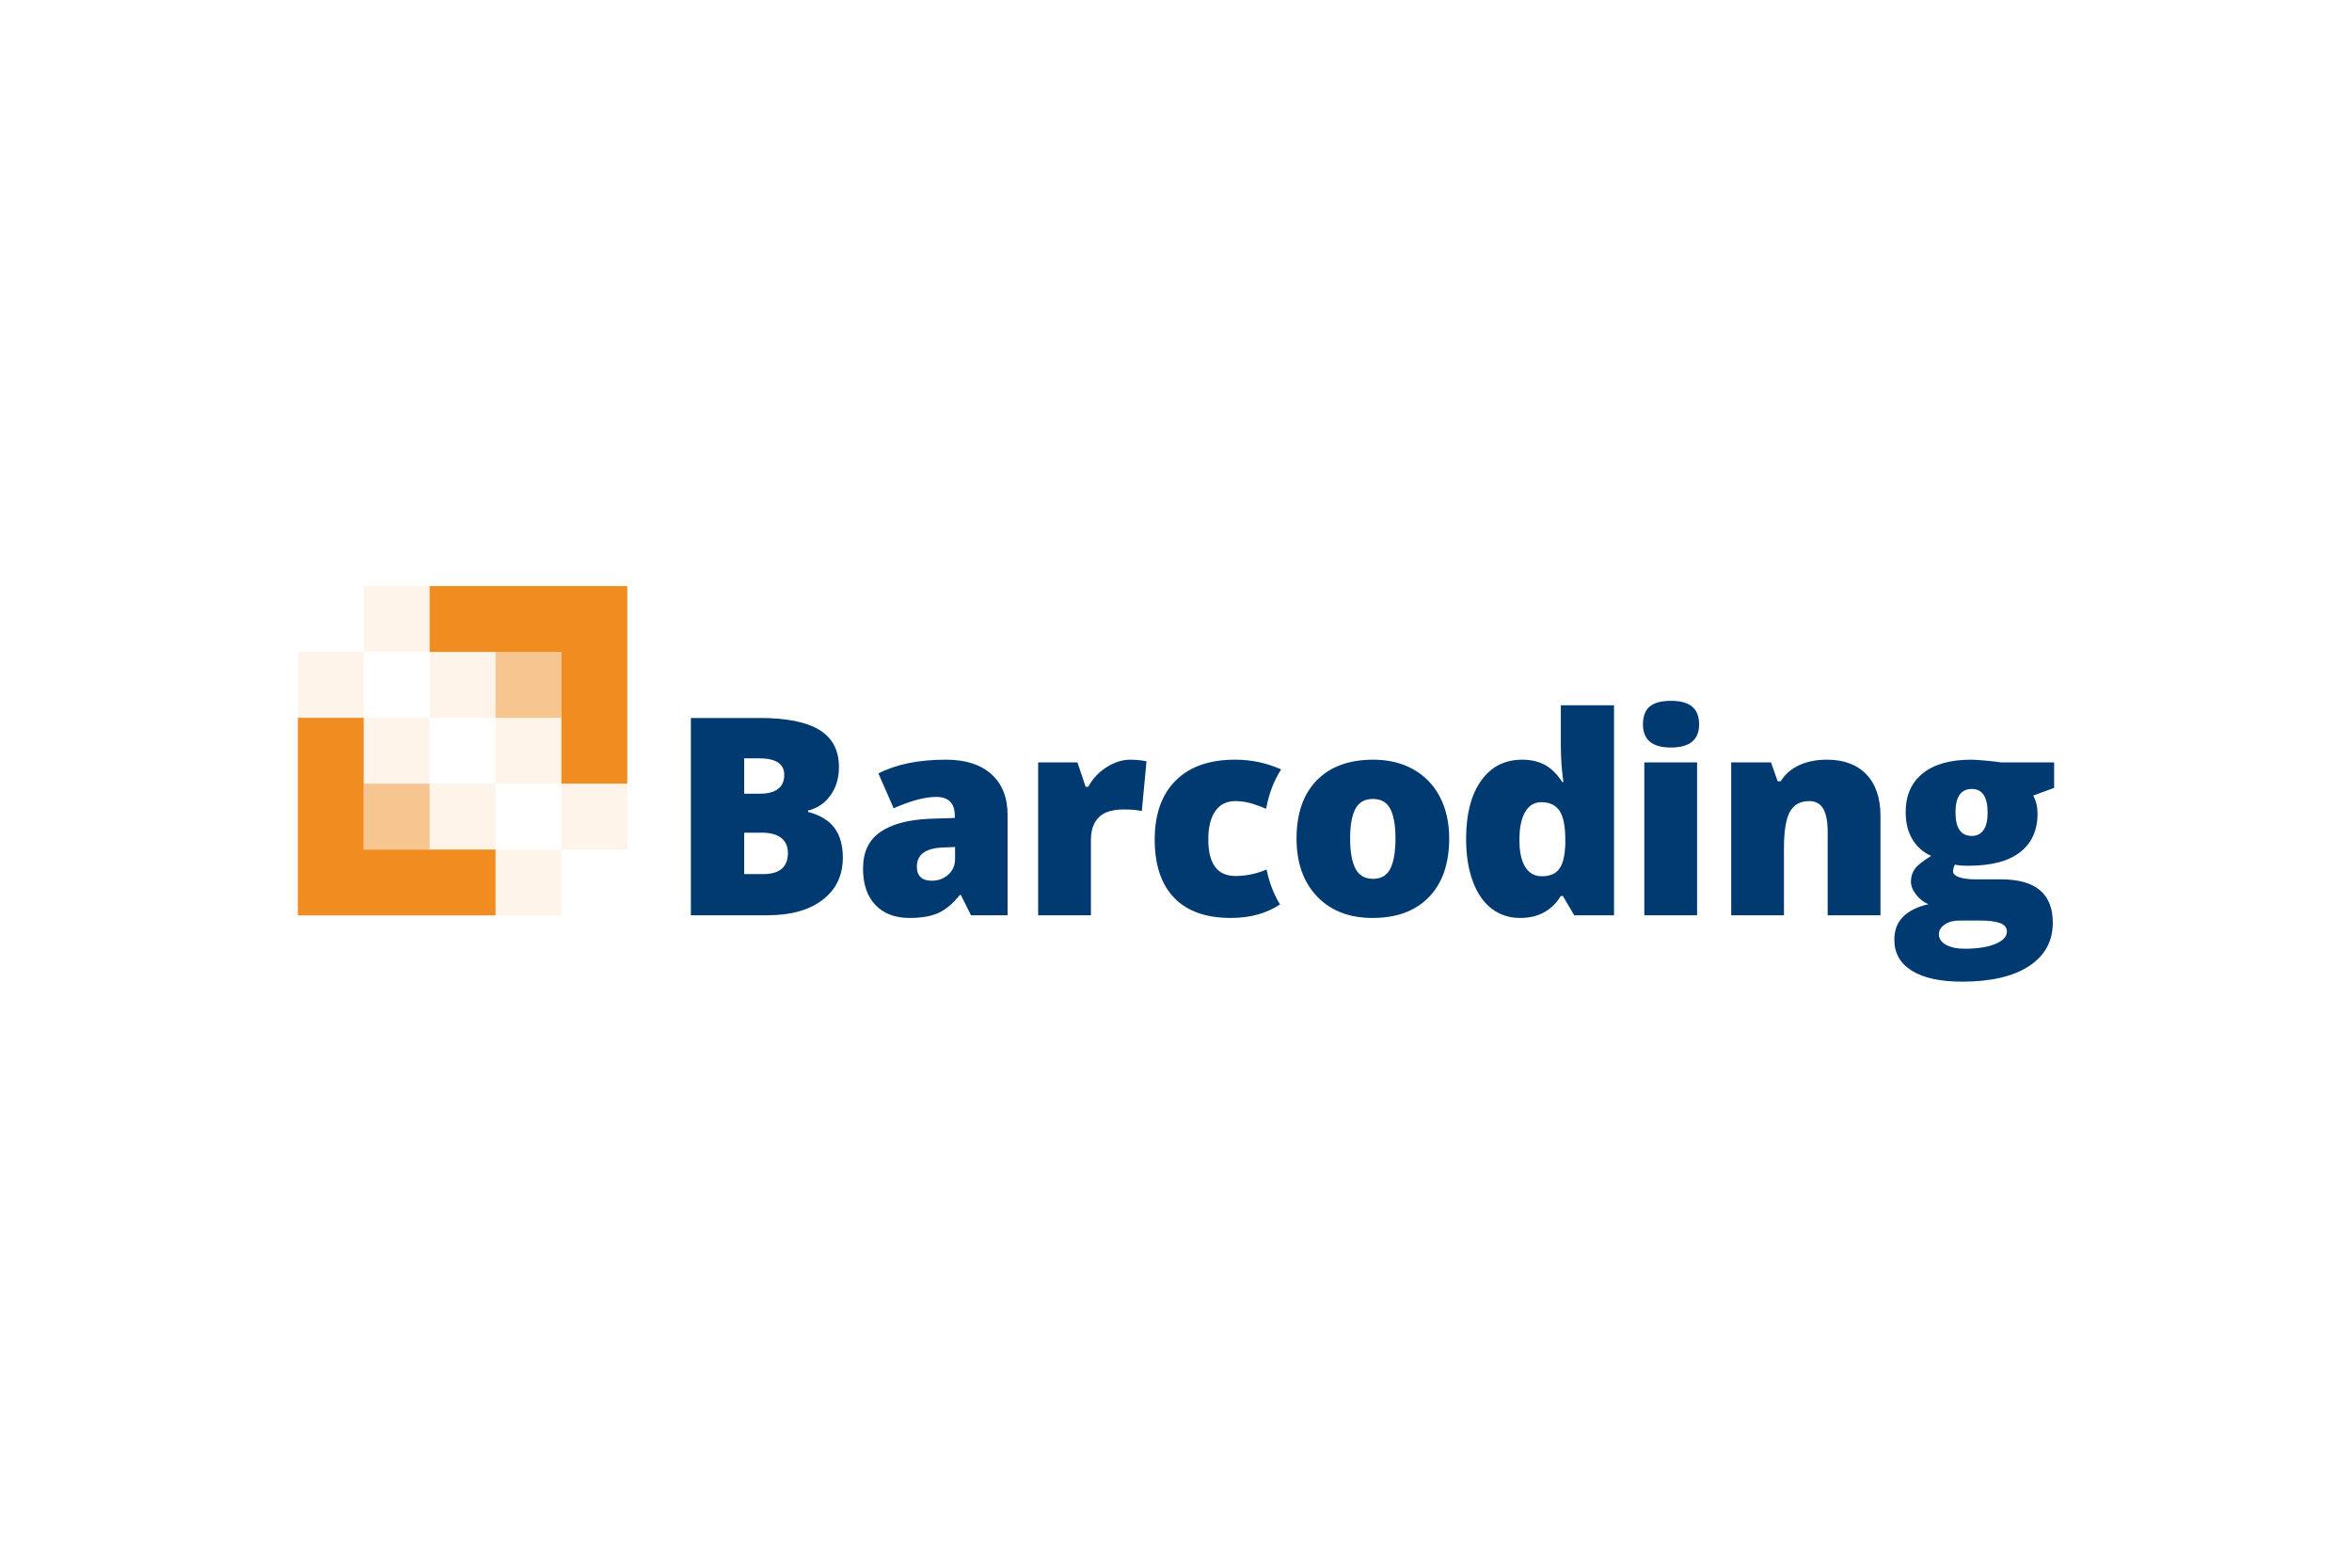<?xml version="1.0" encoding="UTF-8"?>
<svg id="Layer_1" data-name="Layer 1" xmlns="http://www.w3.org/2000/svg" viewBox="0 0 600 400">
  <g>
    <path d="M92.795,199.957h16.808v16.808h-16.808v-16.808Zm33.617-33.618v16.809h16.811v-16.809h-16.811Z" fill="#f18c21" opacity=".5"/>
    <path d="M92.795,216.765h33.617v16.808h-50.426v-50.426h16.81v33.617Zm16.808-67.236v16.81h33.619v33.618h16.808v-50.428h-50.428Z" fill="#f18c21"/>
    <path d="M92.795,166.339v16.809h-16.81v-16.809h16.81Zm16.808-16.81h-16.808v16.81h16.808v-16.81Zm-16.808,33.619v16.809h16.808v-16.809h-16.808Zm33.617,0v-16.809h-16.808v16.809h16.808Zm-16.808,16.809v16.808h16.808v-16.808h-16.808Zm33.619,0v-16.809h-16.811v16.809h16.811Zm-16.811,33.617h16.811v-16.808h-16.811v16.808Zm16.811-33.617v16.808h16.808v-16.808h-16.808Z" fill="#f18c21" opacity=".1"/>
  </g>
  <path d="M310.031,206.951c-1.194,1.698-1.792,4.098-1.792,7.197,0,6.244,2.307,9.364,6.921,9.364,2.724,0,5.371-.559,7.943-1.655,.682,3.304,1.82,6.271,3.418,8.903v.016c-3.467,2.296-7.632,3.441-12.498,3.441-6.382,0-11.218-1.72-14.513-5.164-3.293-3.441-4.941-8.388-4.941-14.837,0-6.473,1.778-11.487,5.338-15.046,3.556-3.557,8.616-5.337,15.182-5.337,4.131,0,8.04,.834,11.733,2.483-1.853,2.873-3.133,6.219-3.835,10.04-1.281-.531-2.481-.972-3.596-1.315-1.375-.427-2.811-.638-4.302-.638-2.182,0-3.868,.849-5.06,2.547Zm-97.123,4.339c1.401,1.926,2.1,4.43,2.1,7.504,0,4.569-1.715,8.167-5.146,10.794-3.431,2.627-8.108,3.942-14.03,3.942h-19.589v-50.335h17.559c6.837,0,11.916,1.016,15.233,3.049,3.319,2.03,4.975,5.191,4.975,9.483,0,2.825-.723,5.234-2.168,7.231-1.446,1.997-3.352,3.281-5.715,3.857v.342c3.12,.827,5.38,2.205,6.782,4.134Zm-23.068-8.78h4.098c1.949,0,3.46-.403,4.528-1.205,1.066-.804,1.6-1.997,1.6-3.581,0-2.823-2.134-4.235-6.405-4.235h-3.822v9.021Zm11.157,15.149c0-1.677-.57-2.961-1.705-3.857-1.137-.896-2.783-1.342-4.939-1.342h-4.512v10.569h4.786c4.246,0,6.371-1.792,6.371-5.37Zm51.923-20.107c2.741,2.479,4.114,5.945,4.114,10.396v25.582h-9.329l-2.583-5.164h-.274c-1.815,2.249-3.663,3.789-5.543,4.613-1.882,.827-4.317,1.238-7.3,1.238-3.674,0-6.564-1.099-8.676-3.304-2.111-2.203-3.168-5.301-3.168-9.295,0-4.156,1.446-7.246,4.339-9.279,2.893-2.033,7.079-3.172,12.566-3.427l6.508-.206v-.551c0-3.213-1.585-4.821-4.753-4.821-2.846,0-6.461,.964-10.846,2.892l-3.889-8.881c4.545-2.342,10.283-3.514,17.214-3.514,5.004,0,8.877,1.24,11.621,3.719Zm-9.28,18.557l-3.098,.137c-4.428,.162-6.645,1.792-6.645,4.89,0,2.389,1.275,3.581,3.822,3.581,1.631,0,3.024-.515,4.185-1.551,1.159-1.033,1.737-2.372,1.737-4.027v-3.03Zm44.742-22.276c-2.042,0-4.067,.637-6.078,1.912-2.007,1.272-3.572,2.943-4.697,5.009h-.655l-2.101-6.231h-10.017v39.006h13.461v-19.177c0-2.523,.664-4.457,1.998-5.8,1.329-1.345,3.464-2.016,6.402-2.016,1.949,0,3.478,.14,4.579,.414l1.205-12.705-.759-.137c-1.055-.182-2.167-.275-3.339-.275Zm78.916,9.45c1.594,3.043,2.393,6.593,2.393,10.659,0,6.38-1.716,11.355-5.148,14.925-3.433,3.567-8.234,5.35-14.41,5.35-5.921,0-10.634-1.822-14.132-5.471-3.501-3.652-5.25-8.586-5.25-14.804,0-6.361,1.714-11.3,5.148-14.823,3.43-3.523,8.246-5.286,14.441-5.286,3.834,0,7.219,.815,10.158,2.445,2.936,1.63,5.204,3.964,6.8,7.005Zm-11.309,10.659c0-3.328-.437-5.843-1.311-7.542-.871-1.699-2.363-2.547-4.475-2.547-2.066,0-3.545,.844-4.442,2.531-.894,1.685-1.343,4.205-1.343,7.558,0,3.35,.448,5.904,1.343,7.66,.897,1.756,2.398,2.633,4.512,2.633,2.086,0,3.561-.877,4.424-2.633,.859-1.756,1.292-4.309,1.292-7.66Zm42.186-33.983h13.565v53.571h-10.158l-2.892-4.923h-.515c-2.319,3.742-5.774,5.611-10.362,5.611-2.779,0-5.207-.792-7.284-2.375-2.077-1.583-3.682-3.912-4.817-6.989-1.137-3.074-1.705-6.668-1.705-10.774,0-6.337,1.272-11.294,3.822-14.875,2.548-3.58,6.048-5.371,10.501-5.371,2.179,0,4.091,.437,5.731,1.308,1.641,.873,3.139,2.341,4.494,4.407h.277c-.437-3.05-.655-6.104-.655-9.158v-10.431Zm1.135,34.257c0-3.443-.493-5.893-1.479-7.353-.988-1.455-2.538-2.186-4.65-2.186-1.767,0-3.138,.832-4.113,2.498-.977,1.663-1.462,4.033-1.462,7.109,0,3.03,.492,5.337,1.479,6.92s2.397,2.375,4.235,2.375c2.156,0,3.678-.677,4.561-2.03,.882-1.353,1.361-3.444,1.429-6.268v-1.066Zm26.941-35.394c-2.502,0-4.316,.496-5.438,1.479-1.127,.989-1.689,2.493-1.689,4.512,0,3.948,2.377,5.921,7.127,5.921,4.797,0,7.195-1.974,7.195-5.921,0-1.974-.574-3.466-1.722-4.476-1.147-1.01-2.971-1.515-5.474-1.515Zm-6.782,54.708h13.462v-39.006h-13.462v39.006Zm46.571-39.697c-2.642,0-4.976,.459-7.006,1.378-2.033,.916-3.623,2.294-4.771,4.13h-.789l-1.689-4.817h-10.155v39.006h13.462v-17.076c0-4.408,.503-7.517,1.514-9.331,1.011-1.814,2.652-2.72,4.923-2.72,1.655,0,2.853,.66,3.6,1.98,.745,1.321,1.116,3.276,1.116,5.868v21.278h13.465v-25.374c0-4.544-1.203-8.067-3.6-10.57-2.397-2.501-5.754-3.753-10.069-3.753Zm57.975,7.195l-5.337,1.963c.734,1.331,1.101,2.88,1.101,4.647,0,4.202-1.475,7.463-4.423,9.78-2.948,2.318-7.351,3.477-13.203,3.477-1.445,0-2.596-.09-3.444-.277-.321,.597-.481,1.161-.481,1.688,0,.666,.54,1.178,1.618,1.531,1.078,.359,2.49,.534,4.235,.534h6.472c8.745,0,13.118,3.685,13.118,11.054,0,4.75-2.027,8.443-6.079,11.084-4.049,2.641-9.736,3.961-17.059,3.961-5.532,0-9.795-.926-12.791-2.772-2.994-1.849-4.493-4.506-4.493-7.972,0-4.66,2.893-7.665,8.677-9.018-1.194-.504-2.232-1.321-3.115-2.444-.885-1.126-1.327-2.241-1.327-3.342,0-1.214,.333-2.288,.999-3.219,.666-.929,2.055-2.035,4.167-3.323-2.022-.893-3.611-2.293-4.77-4.2-1.16-1.904-1.738-4.222-1.738-6.953,0-4.248,1.445-7.541,4.338-9.881,2.892-2.342,7.023-3.514,12.395-3.514,.71,0,1.94,.081,3.683,.242,1.745,.159,3.03,.308,3.857,.448h13.598v6.505Zm-27.905,34.86c-.999,.677-1.496,1.51-1.496,2.496,0,1.104,.595,1.992,1.789,2.671,1.194,.674,2.79,1.014,4.786,1.014,3.26,0,5.871-.408,7.832-1.222,1.963-.817,2.943-1.866,2.943-3.151,0-1.033-.597-1.762-1.789-2.186-1.194-.425-2.905-.636-5.13-.636h-5.269c-1.445,0-2.668,.337-3.667,1.014Zm10.932-28.524c0-4.04-1.344-6.059-4.028-6.059-2.776,0-4.167,1.997-4.167,5.991s1.39,5.989,4.167,5.989c1.286,0,2.278-.49,2.978-1.479,.701-.986,1.051-2.466,1.051-4.441Z" fill="#003a70"/>
</svg>
